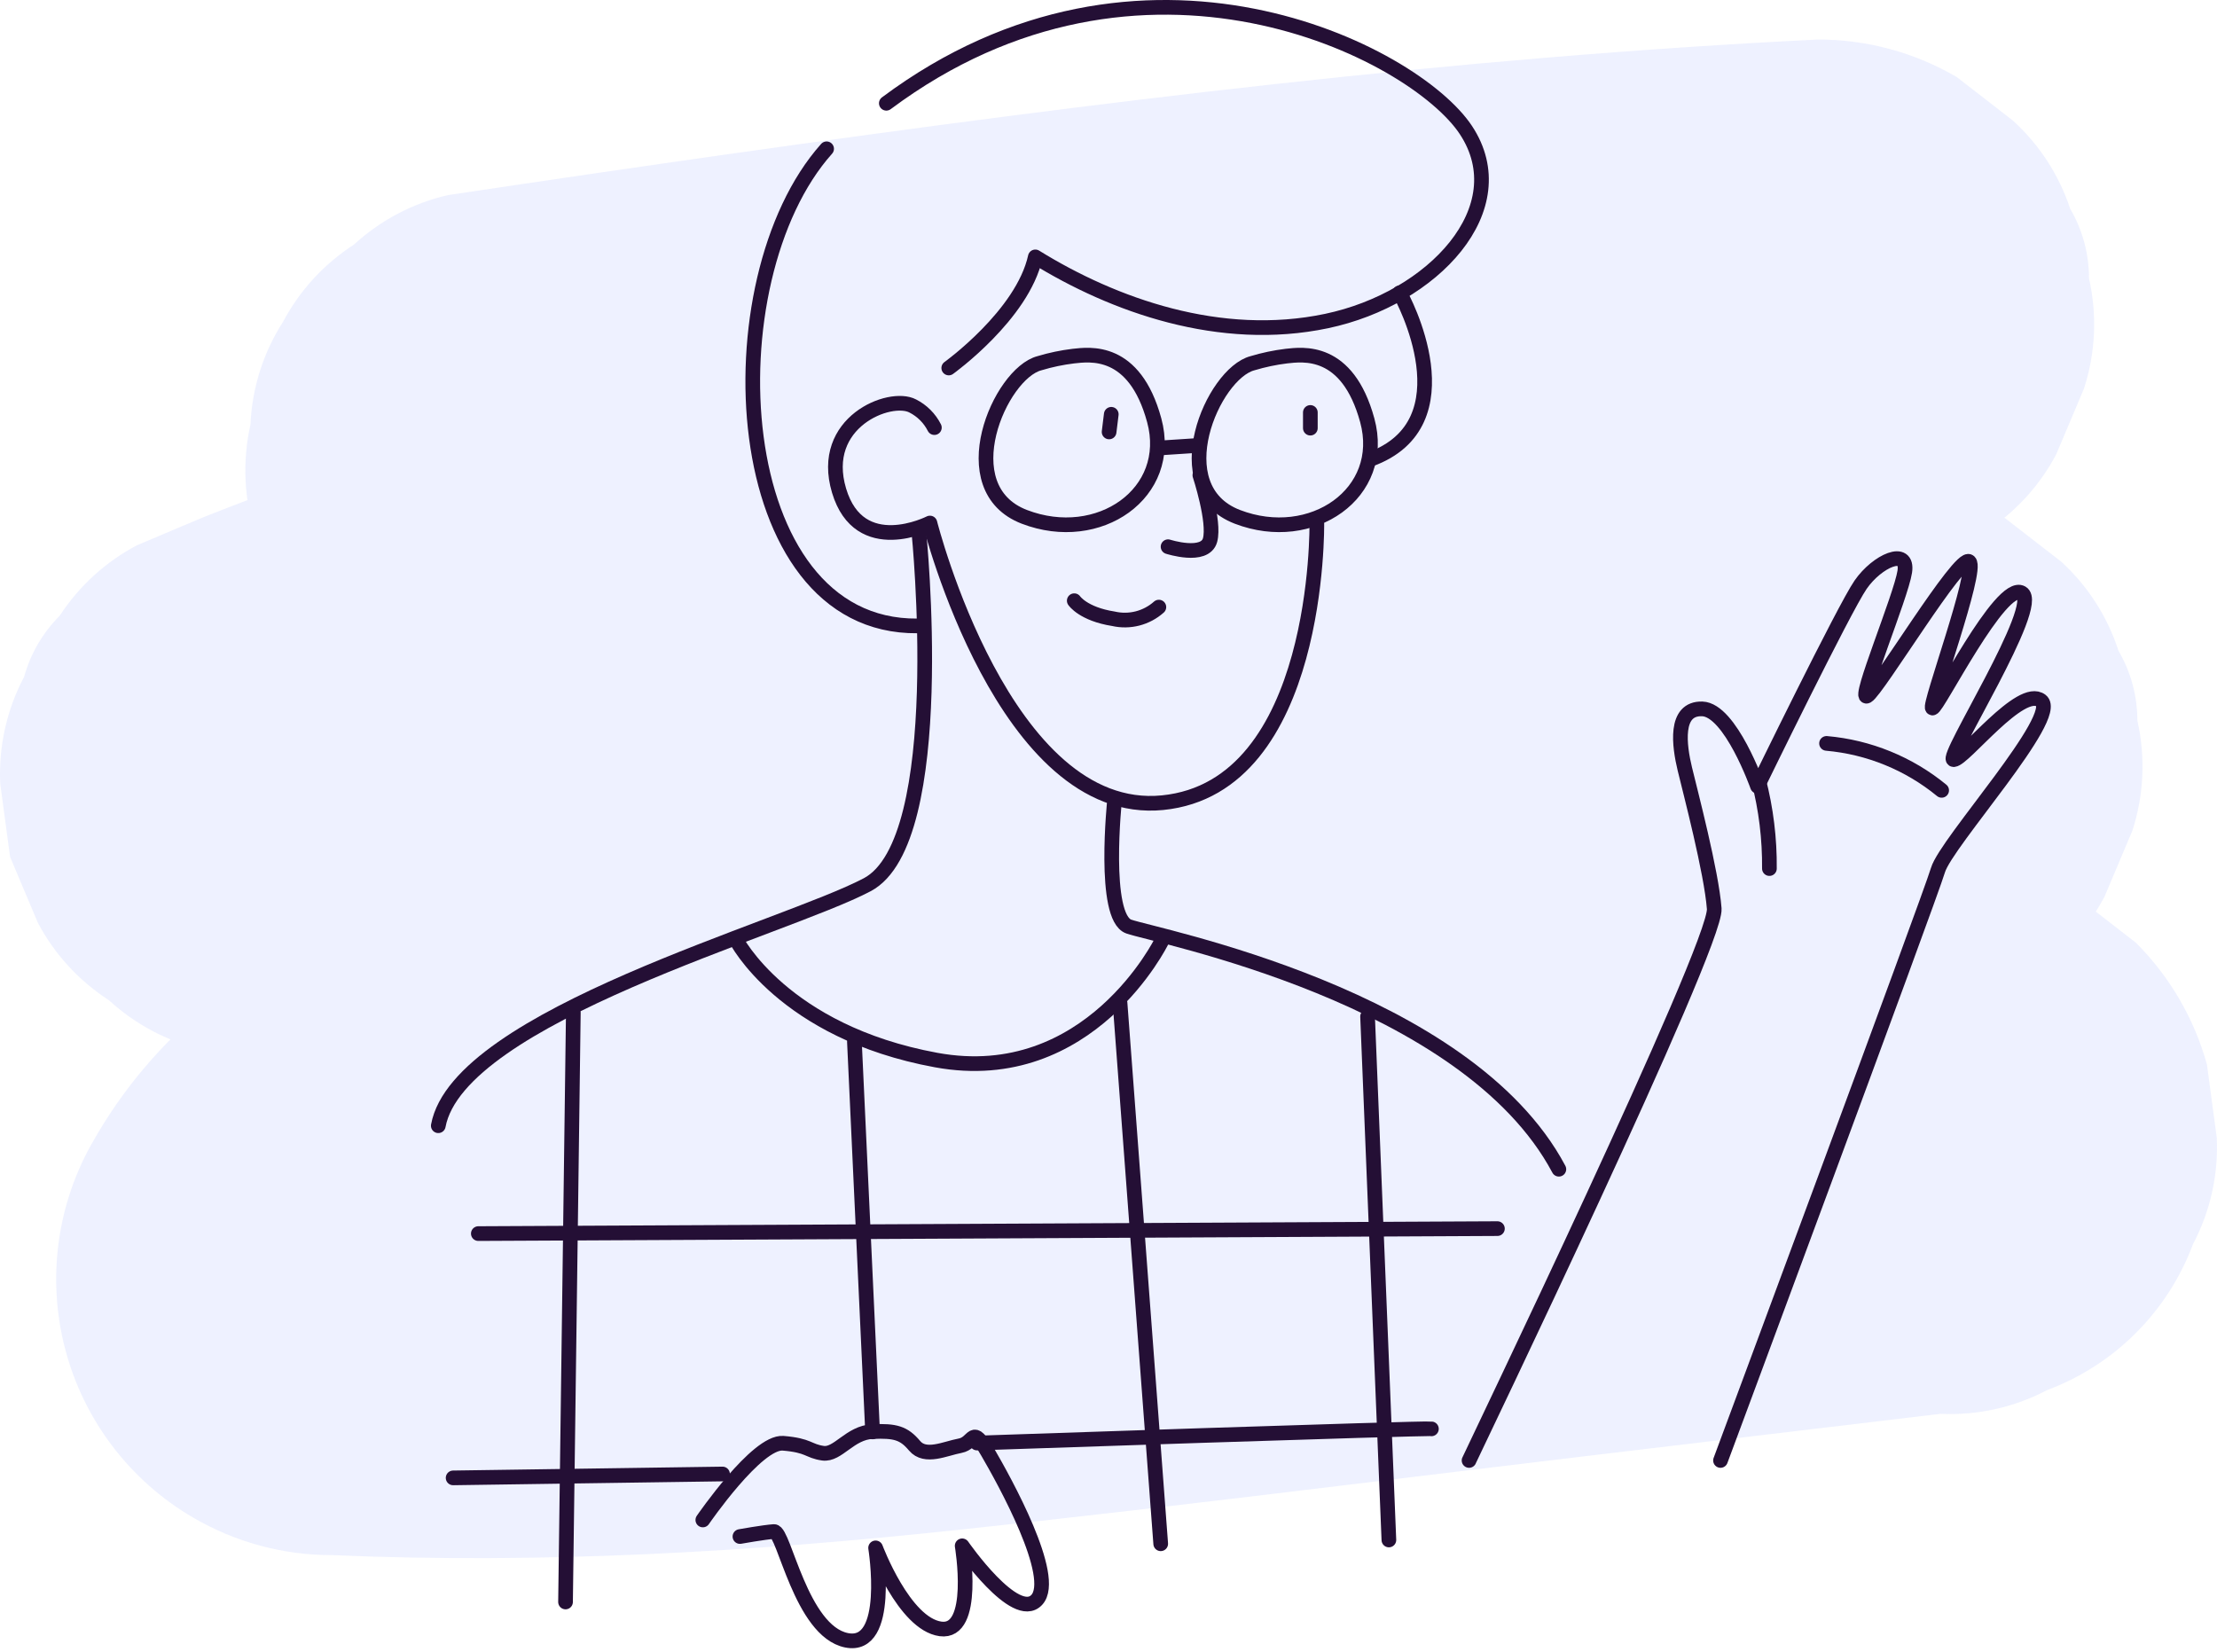 <svg width="302" height="225" viewBox="0 0 302 225" fill="none" xmlns="http://www.w3.org/2000/svg">
<path d="M80.972 99.091C99.97 96.261 118.967 93.476 137.994 90.926L128.002 92.267C158.952 88.111 189.902 84.515 221.074 82.216C229.916 81.567 238.759 81.022 247.602 80.58L237.61 6.727C210.919 16.941 183.432 24.811 155.828 32.165C128.223 39.519 100.501 46.402 73.176 54.729C57.804 59.416 42.594 64.559 27.65 70.484L18.674 74.272C14.394 76.529 10.762 79.841 8.122 83.896C5.821 86.198 4.156 89.057 3.288 92.194C0.921 96.664 -0.204 101.687 0.03 106.74L1.372 116.733L5.159 125.708C7.428 129.998 10.763 133.632 14.842 136.261C18.447 139.574 22.85 141.895 27.62 142.996C37.409 145.191 47.344 146.668 57.347 147.418C64.21 147.981 71.097 148.178 77.981 148.007C91.879 147.727 105.703 146.312 119.542 145.059C148.115 142.593 176.751 141.119 205.451 140.638C221.673 140.343 237.885 140.368 254.087 140.712L244.095 66.859L153.75 92.901L108.503 105.915C94.09 110.056 79.558 113.962 65.217 118.413C62.122 119.371 59.042 120.417 56.035 121.64C50.135 123.806 44.405 126.412 38.895 129.437C37.616 130.194 36.376 131.015 35.181 131.898C31.42 134.545 27.813 137.404 24.378 140.461C19.821 144.818 15.919 149.812 12.794 155.288C10.301 159.55 8.673 164.262 8.002 169.154C7.331 174.046 7.63 179.023 8.882 183.799C10.135 188.575 12.316 193.058 15.3 196.992C18.285 200.925 22.016 204.232 26.279 206.724C32.035 210.099 38.59 211.87 45.262 211.853C73.839 213.091 102.313 211.425 130.743 208.389C159.173 205.353 187.588 201.757 215.989 198.367L264.36 192.605C269.39 192.838 274.391 191.724 278.847 189.377C283.391 187.679 287.517 185.025 290.947 181.595C294.377 178.165 297.03 174.039 298.729 169.495C301.079 165.04 302.198 160.039 301.971 155.008L300.63 145.015C298.891 138.74 295.555 133.022 290.947 128.42L283.342 122.525C277.584 119.156 271.031 117.386 264.36 117.396L178.524 127.609C150.242 130.984 121.945 134.728 93.5 136.334C77.435 137.229 61.361 137.332 45.277 136.644L77.701 193.224C78.406 191.988 79.194 190.801 80.059 189.672L74.163 197.277C75.893 195.089 77.871 193.111 80.059 191.382L72.454 197.277C76.002 194.635 79.863 192.442 83.95 190.748L74.974 194.535C85.291 190.188 96.462 187.594 107.236 184.499L145.054 173.622L221.103 151.81L264.227 139.415C268.999 138.317 273.402 135.995 277.005 132.679C281.084 130.051 284.419 126.417 286.688 122.127L290.476 113.151C292.043 108.307 292.277 103.129 291.154 98.163C291.156 94.827 290.271 91.551 288.589 88.671C287.088 84.015 284.401 79.83 280.793 76.527L273.188 70.632C267.432 67.256 260.877 65.485 254.205 65.503C227.244 64.943 200.283 65.247 173.322 66.417C159.91 66.986 146.508 67.782 133.116 68.804C120.043 69.792 107 71.147 93.927 72.032C79.322 73.034 64.613 73.329 50.066 71.383L60.059 72.725C55.893 72.145 51.757 71.378 47.65 70.425V142.937C74.178 132.414 101.65 124.338 129.225 116.924C156.8 109.511 184.567 102.672 211.951 94.522C227.337 89.939 242.606 84.913 257.639 79.18C262.411 78.082 266.814 75.76 270.417 72.445C274.497 69.816 277.831 66.182 280.1 61.892L283.888 52.916C285.455 48.072 285.689 42.894 284.566 37.928C284.568 34.592 283.683 31.316 282.001 28.436C280.471 23.813 277.77 19.664 274.16 16.395L266.556 10.5C260.816 7.14 254.283 5.374 247.632 5.386C198.17 7.818 148.989 13.978 99.97 20.89C86.971 22.738 73.987 24.634 61.017 26.579C56.241 27.677 51.832 29.998 48.224 33.315C44.145 35.943 40.81 39.577 38.541 43.867C35.857 48.051 34.331 52.873 34.12 57.839C32.996 62.805 33.23 67.983 34.798 72.828L38.586 81.818C41.857 87.389 46.5 92.031 52.071 95.303L61.061 99.091C67.602 100.889 74.506 100.889 81.046 99.091H80.972Z" fill="#ACBAFF" fill-opacity="0.2"/>
<path d="M178.495 56.188V58.325" stroke="#240F35" stroke-width="2" stroke-linecap="round" stroke-linejoin="round"/>
<path d="M151.377 56.44L151.082 58.842" stroke="#240F35" stroke-width="2" stroke-linecap="round" stroke-linejoin="round"/>
<path d="M146.336 81.833C146.336 81.833 147.544 83.646 151.671 84.294C152.755 84.542 153.883 84.526 154.959 84.25C156.036 83.973 157.031 83.442 157.861 82.703" stroke="#240F35" stroke-width="2" stroke-linecap="round" stroke-linejoin="round"/>
<path d="M179.379 71.281C179.379 71.281 179.91 107.212 158.363 109.349C136.815 111.486 126.675 71.251 126.675 71.251C126.675 71.251 117.081 76.159 114.295 66.83C111.51 57.501 121.237 53.669 124.332 55.304C125.603 55.948 126.636 56.981 127.28 58.252" stroke="#240F35" stroke-width="2" stroke-linecap="round" stroke-linejoin="round"/>
<path d="M129.24 50.131C129.24 50.131 139.292 42.91 141.031 34.995C151.701 41.598 166.204 46.786 180.706 43.735C195.208 40.684 206.719 28.378 199.689 17.722C192.659 7.066 155.533 -11.902 120.736 14.067" stroke="#240F35" stroke-width="2" stroke-linecap="round" stroke-linejoin="round"/>
<path d="M124.981 85.267C98.953 85.532 96.595 38.193 112.601 20.271" stroke="#240F35" stroke-width="2" stroke-linecap="round" stroke-linejoin="round"/>
<path d="M190.654 39.888C191.081 40.536 200.263 57.691 186.601 62.599" stroke="#240F35" stroke-width="2" stroke-linecap="round" stroke-linejoin="round"/>
<path d="M151.833 108.951C151.833 108.951 150.138 124.942 153.764 126.224C157.39 127.507 199.762 135.613 212.348 159.282" stroke="#240F35" stroke-width="2" stroke-linecap="round" stroke-linejoin="round"/>
<path d="M125.172 72.533C125.172 72.533 129.446 114.537 118.142 120.521C106.838 126.504 62.476 138.428 59.705 153.357" stroke="#240F35" stroke-width="2" stroke-linecap="round" stroke-linejoin="round"/>
<path d="M158.245 128.2C158.245 128.2 148.429 148.243 127.53 144.412C106.632 140.58 100.25 127.979 100.25 127.979" stroke="#240F35" stroke-width="2" stroke-linecap="round" stroke-linejoin="round"/>
<path d="M95.74 207.064C95.74 207.064 103.109 196.32 106.676 196.614C110.243 196.909 110.066 197.675 112.1 197.97C114.133 198.265 115.769 195.155 118.864 195.023C121.959 194.89 123.124 195.214 124.583 196.953C126.042 198.692 128.739 197.336 130.773 196.953C132.807 196.57 132.32 194.006 134.546 197.823C136.771 201.64 144.126 214.86 141.222 217.955C138.319 221.05 131.068 210.586 131.068 210.586C131.068 210.586 133.087 222.583 128.12 221.905C123.153 221.227 119.277 210.866 119.277 210.866C119.277 210.866 121.503 224.705 115.313 223.453C109.122 222.2 106.794 208.552 105.438 208.641C104.082 208.729 100.795 209.319 100.795 209.319" stroke="#240F35" stroke-width="2" stroke-linecap="round" stroke-linejoin="round"/>
<path d="M141.59 49.483C136.196 50.883 129.402 66.52 139.542 70.411C149.682 74.302 159.925 67.169 157.227 57.25C154.53 47.331 148.385 48.289 146.233 48.51C144.66 48.7 143.107 49.025 141.59 49.483Z" stroke="#240F35" stroke-width="2" stroke-linecap="round" stroke-linejoin="round"/>
<path d="M170.61 49.483C165.216 50.883 158.421 66.52 168.561 70.411C178.701 74.302 188.959 67.169 186.247 57.25C183.535 47.331 177.404 48.289 175.238 48.51C173.67 48.702 172.122 49.028 170.61 49.483Z" stroke="#240F35" stroke-width="2" stroke-linecap="round" stroke-linejoin="round"/>
<path d="M163.447 64.736C163.447 64.736 165.525 71.059 164.833 73.579C164.14 76.1 159.114 74.478 159.114 74.478" stroke="#240F35" stroke-width="2" stroke-linecap="round" stroke-linejoin="round"/>
<path d="M158.023 61.022L162.74 60.713" stroke="#240F35" stroke-width="2" stroke-linecap="round" stroke-linejoin="round"/>
<path d="M186.291 138.472L189.194 209.79" stroke="#240F35" stroke-width="2" stroke-linecap="round" stroke-linejoin="round"/>
<path d="M152.57 136.63L158.112 210.306" stroke="#240F35" stroke-width="2" stroke-linecap="round" stroke-linejoin="round"/>
<path d="M116.389 141.905L118.865 195.066" stroke="#240F35" stroke-width="2" stroke-linecap="round" stroke-linejoin="round"/>
<path d="M78.098 137.956L77.037 218.235" stroke="#240F35" stroke-width="2" stroke-linecap="round" stroke-linejoin="round"/>
<path d="M65.158 168.051L203.977 167.373" stroke="#240F35" stroke-width="2" stroke-linecap="round" stroke-linejoin="round"/>
<path d="M194.987 194.653C194.177 194.491 133.087 196.584 133.087 196.584" stroke="#240F35" stroke-width="2" stroke-linecap="round" stroke-linejoin="round"/>
<path d="M98.423 200.8L61.725 201.33" stroke="#240F35" stroke-width="2" stroke-linecap="round" stroke-linejoin="round"/>
<path d="M200.116 198.957C200.249 198.589 233.881 128.745 233.513 123.793C233.144 118.84 230.256 107.861 229.504 104.736C228.752 101.612 228.03 96.453 231.877 96.571C235.724 96.689 239.408 107.109 239.408 107.109C239.408 107.109 251.199 82.909 253.454 79.652C255.709 76.394 259.983 74.508 259.467 77.883C258.951 81.258 252.953 95.569 254.338 94.817C255.723 94.066 266.998 75.378 268.251 76.513C269.504 77.647 262.606 96.321 263.24 96.453C263.874 96.586 272.525 79.151 275.399 80.772C278.273 82.393 264.743 103.483 266.128 103.483C267.514 103.483 275.281 93.314 278.037 95.451C280.793 97.588 265.112 114.758 263.991 118.531C262.871 122.304 234.368 198.957 234.368 198.957" stroke="#240F35" stroke-width="2" stroke-linecap="round" stroke-linejoin="round"/>
<path d="M241.029 118.324C241.069 114.263 240.573 110.215 239.555 106.283" stroke="#240F35" stroke-width="2" stroke-linecap="round" stroke-linejoin="round"/>
<path d="M248.811 101.272C254.562 101.777 260.028 104.007 264.492 107.669" stroke="#240F35" stroke-width="2" stroke-linecap="round" stroke-linejoin="round"/>
</svg>
